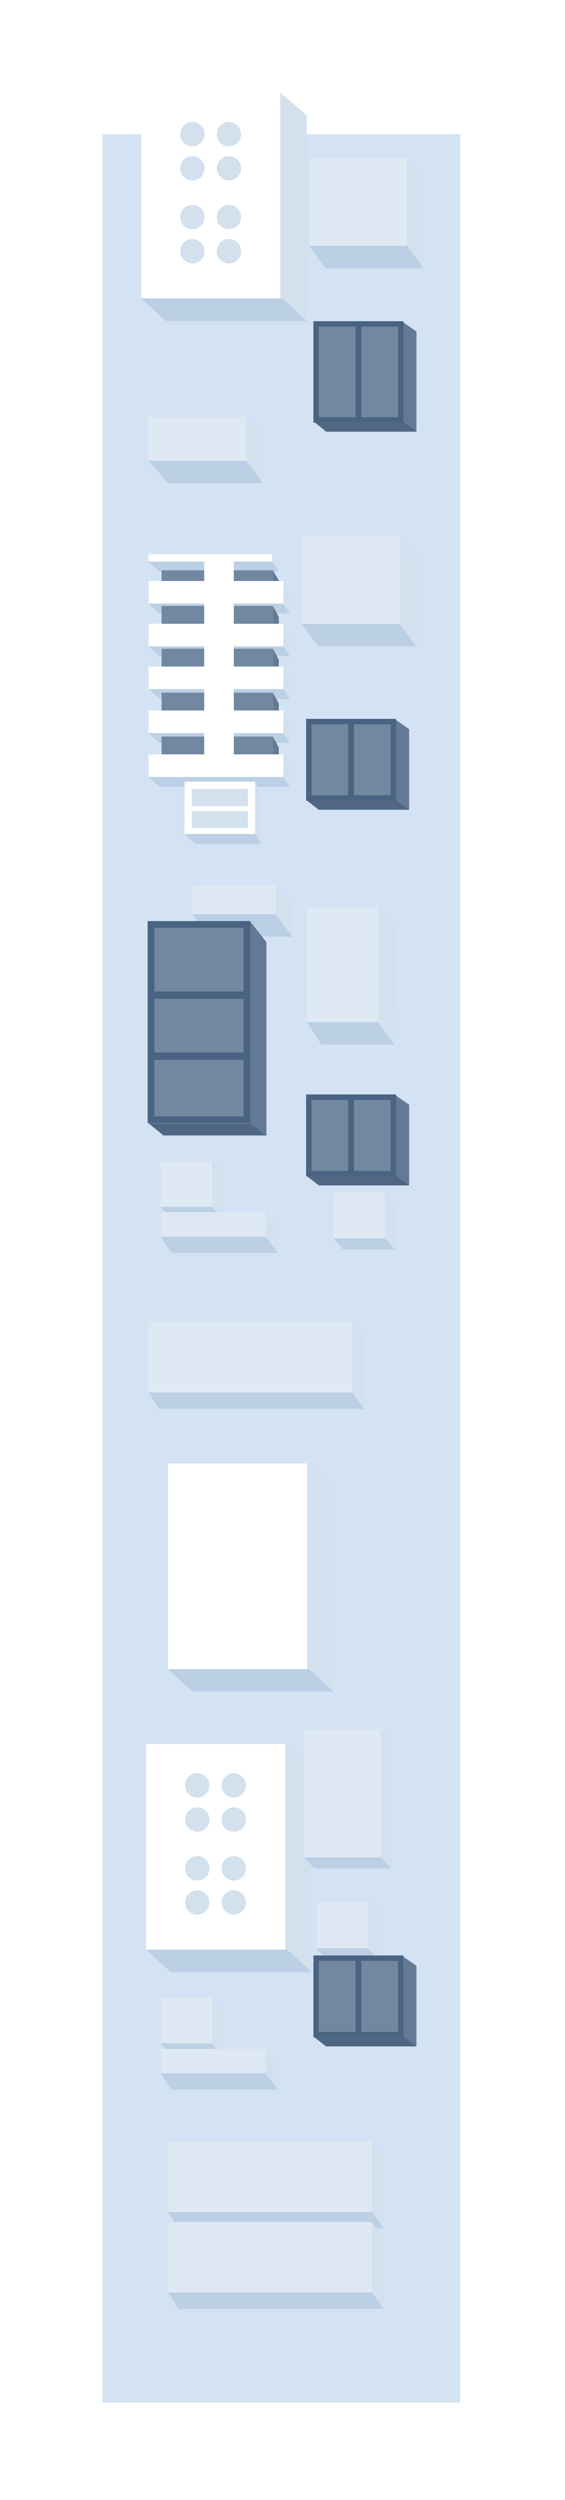 <?xml version="1.0" encoding="UTF-8"?>
<svg width="232px" height="1025px" viewBox="0 0 232 1025" version="1.1" xmlns="http://www.w3.org/2000/svg" xmlns:xlink="http://www.w3.org/1999/xlink">
    <title>编组 7</title>
    <defs>
        <filter x="-67.7%" y="-8.6%" width="235.3%" height="117.3%" filterUnits="objectBoundingBox" id="filter-1">
            <feOffset dx="0" dy="-20" in="SourceAlpha" result="shadowOffsetOuter1"></feOffset>
            <feGaussianBlur stdDeviation="10.5" in="shadowOffsetOuter1" result="shadowBlurOuter1"></feGaussianBlur>
            <feColorMatrix values="0 0 0 0 0.538   0 0 0 0 0.635   0 0 0 0 0.742  0 0 0 1 0" type="matrix" in="shadowBlurOuter1" result="shadowMatrixOuter1"></feColorMatrix>
            <feMerge>
                <feMergeNode in="shadowMatrixOuter1"></feMergeNode>
                <feMergeNode in="SourceGraphic"></feMergeNode>
            </feMerge>
        </filter>
    </defs>
    <g id="页面-1" stroke="none" stroke-width="1" fill="none" fill-rule="evenodd">
        <g id="9区" transform="translate(-817, -50)">
            <g id="编组-7" transform="translate(859, 105)">
                <rect id="矩形" fill="#D3E3F3" x="0" y="0" width="147" height="930"></rect>
                <g id="编组-6" filter="url(#filter-1)" transform="translate(16, 3)">
                    <g id="编组备份-40" transform="translate(72, 742)">
                        <polygon id="矩形备份" fill="#DEE9F4" points="1.50088879e-12 2.48500352e-12 21.029 6.93115035e-13 21.029 18.785 2.71883911e-13 18.785"></polygon>
                        <polygon id="矩形备份-2" fill="#D3E0EE" points="21.029 6.98654126e-13 25.346 4.308 25.275 23.27 21.029 18.785"></polygon>
                        <polygon id="矩形" fill="#BBCFE5" points="1.64032821e-12 18.785 21.029 18.785 25.275 23.27 3.886 23.27"></polygon>
                    </g>
                    <g id="编组-17备份-9" transform="translate(71, 94)">
                        <polygon id="矩形备份-2" fill="#647993" points="36.346 4.96308537e-13 42 3.905 42 45 36.346 41.095"></polygon>
                        <polygon id="矩形备份-11" stroke="#496382" stroke-width="2.225" fill="#7287A0" points="0.808 0.804 35.538 0.804 35.538 40.179 0.808 40.179"></polygon>
                        <rect id="矩形" fill="#496382" x="16.962" y="0.804" width="2.423" height="39.375"></rect>
                        <polygon id="矩形" fill="#4F6783" points="2.36360458e-14 40.982 36.72 40.982 42 45 4.958 45"></polygon>
                    </g>
                    <g id="编组-17备份-10" transform="translate(68, 257.031)">
                        <polygon id="矩形备份-2" fill="#647993" points="36.346 -4.76262076e-17 42 3.905 42 36.969 36.346 33.064"></polygon>
                        <polygon id="矩形备份-11" stroke="#496382" stroke-width="2.225" fill="#7287A0" points="0.808 0.804 35.538 0.804 35.538 32.147 0.808 32.147"></polygon>
                        <polygon id="矩形" fill="#496382" points="16.962 0.804 19.385 0.804 19.385 32.147 16.962 32.147"></polygon>
                        <polygon id="矩形" fill="#4F6783" points="3.14748227e-14 33.167 36.72 33.167 42 36.969 4.908 36.969"></polygon>
                    </g>
                    <g id="编组-17备份-11" transform="translate(68, 411.031)">
                        <polygon id="矩形备份-2" fill="#647993" points="36.346 -4.76262076e-17 42 3.905 42 36.969 36.346 33.064"></polygon>
                        <polygon id="矩形备份-11" stroke="#496382" stroke-width="2.225" fill="#7287A0" points="0.808 0.804 35.538 0.804 35.538 32.147 0.808 32.147"></polygon>
                        <polygon id="矩形" fill="#496382" points="16.962 0.804 19.385 0.804 19.385 32.147 16.962 32.147"></polygon>
                        <polygon id="矩形" fill="#4F6783" points="3.14748227e-14 33.167 36.72 33.167 42 36.969 4.908 36.969"></polygon>
                    </g>
                    <g id="编组-17备份-12" transform="translate(71, 764.031)">
                        <polygon id="矩形备份-2" fill="#647993" points="36.346 -4.76262076e-17 42 3.905 42 36.969 36.346 33.064"></polygon>
                        <polygon id="矩形备份-11" stroke="#496382" stroke-width="2.225" fill="#7287A0" points="0.808 0.804 35.538 0.804 35.538 32.147 0.808 32.147"></polygon>
                        <polygon id="矩形" fill="#496382" points="16.962 0.804 19.385 0.804 19.385 32.147 16.962 32.147"></polygon>
                        <polygon id="矩形" fill="#4F6783" points="3.14748227e-14 33.167 36.72 33.167 42 36.969 4.908 36.969"></polygon>
                    </g>
                    <g id="编组备份-12">
                        <polygon id="矩形备份" fill="#FFFFFF" points="0 0 57.1 -2.71805079e-12 57.1 84.354 -8.41401375e-14 84.354"></polygon>
                        <circle id="椭圆形" fill="#D3E0EE" cx="21" cy="17" r="5"></circle>
                        <circle id="椭圆形备份-4" fill="#D3E0EE" cx="21" cy="51" r="5"></circle>
                        <circle id="椭圆形备份" fill="#D3E0EE" cx="21" cy="31" r="5"></circle>
                        <circle id="椭圆形备份-5" fill="#D3E0EE" cx="21" cy="65" r="5"></circle>
                        <circle id="椭圆形备份-2" fill="#D3E0EE" cx="36" cy="31" r="5"></circle>
                        <circle id="椭圆形备份-6" fill="#D3E0EE" cx="36" cy="65" r="5"></circle>
                        <circle id="椭圆形备份-3" fill="#D3E0EE" cx="36" cy="17" r="5"></circle>
                        <circle id="椭圆形备份-7" fill="#D3E0EE" cx="36" cy="51" r="5"></circle>
                        <polygon id="矩形备份-2" fill="#D3E0EE" points="57.1 1.95924219e-12 67.977 9.222 67.977 93.577 57.1 84.354"></polygon>
                        <polygon id="矩形" fill="#BBCFE5" points="-2.27354593e-13 84.354 57.898 84.354 67.977 93.577 10.079 93.577"></polygon>
                    </g>
                    <g id="编组备份-13" transform="translate(11, 562)">
                        <polygon id="矩形备份" fill="#FFFFFF" points="0 0 57.1 -2.71805079e-12 57.1 84.354 -8.41401375e-14 84.354"></polygon>
                        <polygon id="矩形备份-2" fill="#D3E0EE" points="57.1 1.95924219e-12 67.977 9.222 67.977 93.577 57.1 84.354"></polygon>
                        <polygon id="矩形" fill="#BBCFE5" points="-2.27354593e-13 84.354 57.898 84.354 67.977 93.577 10.079 93.577"></polygon>
                    </g>
                    <g id="编组备份-14" transform="translate(2, 677)">
                        <polygon id="矩形备份" fill="#FFFFFF" points="0 0 57.1 -2.71805079e-12 57.1 84.354 -8.41401375e-14 84.354"></polygon>
                        <circle id="椭圆形" fill="#D3E0EE" cx="21" cy="17" r="5"></circle>
                        <circle id="椭圆形备份-4" fill="#D3E0EE" cx="21" cy="51" r="5"></circle>
                        <circle id="椭圆形备份" fill="#D3E0EE" cx="21" cy="31" r="5"></circle>
                        <circle id="椭圆形备份-5" fill="#D3E0EE" cx="21" cy="65" r="5"></circle>
                        <circle id="椭圆形备份-2" fill="#D3E0EE" cx="36" cy="31" r="5"></circle>
                        <circle id="椭圆形备份-6" fill="#D3E0EE" cx="36" cy="65" r="5"></circle>
                        <circle id="椭圆形备份-3" fill="#D3E0EE" cx="36" cy="17" r="5"></circle>
                        <circle id="椭圆形备份-7" fill="#D3E0EE" cx="36" cy="51" r="5"></circle>
                        <polygon id="矩形备份-2" fill="#D3E0EE" points="57.1 1.95924219e-12 67.977 9.222 67.977 93.577 57.1 84.354"></polygon>
                        <polygon id="矩形" fill="#BBCFE5" points="-2.27354593e-13 84.354 57.898 84.354 67.977 93.577 10.079 93.577"></polygon>
                    </g>
                    <g id="编组备份-31" transform="translate(68, 334)">
                        <polygon id="矩形备份" fill="#DEE9F4" points="2.08650716e-12 3.40961951e-12 29.235 9.51008126e-13 29.235 47.049 3.65751147e-13 47.049"></polygon>
                        <polygon id="矩形备份-2" fill="#D3E0EE" points="29.235 9.58608193e-13 36.145 8.963 36.046 56.255 29.235 47.049"></polygon>
                        <polygon id="矩形" fill="#BBCFE5" points="1.83848101e-12 47.049 29.235 47.049 36.046 56.255 5.972 56.255"></polygon>
                    </g>
                    <g id="编组备份-35" transform="translate(79, 451)">
                        <polygon id="矩形备份" fill="#DEE9F4" points="1.50088879e-12 2.48500352e-12 21.029 6.93115035e-13 21.029 18.785 2.71883911e-13 18.785"></polygon>
                        <polygon id="矩形备份-2" fill="#D3E0EE" points="21.029 6.98654126e-13 25.346 4.308 25.275 23.27 21.029 18.785"></polygon>
                        <polygon id="矩形" fill="#BBCFE5" points="1.64032821e-12 18.785 21.029 18.785 25.275 23.27 3.886 23.27"></polygon>
                    </g>
                    <g id="编组备份-36" transform="translate(8, 438)">
                        <polygon id="矩形备份" fill="#DEE9F4" points="1.50088879e-12 2.48500352e-12 21.029 6.93115035e-13 21.029 18.785 2.71883911e-13 18.785"></polygon>
                        <polygon id="矩形备份-2" fill="#D3E0EE" points="21.029 6.98654126e-13 26 6.533 25.929 25.494 21.029 18.785"></polygon>
                        <polygon id="矩形" fill="#BBCFE5" points="1.64032821e-12 18.785 21.029 18.785 25.929 25.494 5.745 25.494"></polygon>
                    </g>
                    <g id="编组备份-42" transform="translate(8, 781)">
                        <polygon id="矩形备份" fill="#DEE9F4" points="1.50088879e-12 2.48500352e-12 21.029 6.93115035e-13 21.029 18.785 2.71883911e-13 18.785"></polygon>
                        <polygon id="矩形备份-2" fill="#D3E0EE" points="21.029 6.98654126e-13 26 6.533 25.929 25.494 21.029 18.785"></polygon>
                        <polygon id="矩形" fill="#BBCFE5" points="1.64032821e-12 18.785 21.029 18.785 25.929 25.494 5.745 25.494"></polygon>
                    </g>
                    <g id="编组备份-37" transform="translate(8, 459)">
                        <polygon id="矩形备份" fill="#DEE9F4" points="1.50088879e-12 1.81906379e-12 43.102 1.98609029e-12 43.102 9.985 -7.28172685e-14 9.985"></polygon>
                        <polygon id="矩形备份-2" fill="#D3E0EE" points="43.102 2.63229121e-12 48.073 6.533 48.002 16.695 43.102 9.985"></polygon>
                        <polygon id="矩形" fill="#BBCFE5" points="1.85831498e-12 9.985 43.102 9.985 48.002 16.695 4.298 16.695"></polygon>
                    </g>
                    <g id="编组备份-43" transform="translate(8, 802)">
                        <polygon id="矩形备份" fill="#DEE9F4" points="1.50088879e-12 1.81906379e-12 43.102 1.98609029e-12 43.102 9.985 -7.28172685e-14 9.985"></polygon>
                        <polygon id="矩形备份-2" fill="#D3E0EE" points="43.102 2.63229121e-12 48.073 6.533 48.002 16.695 43.102 9.985"></polygon>
                        <polygon id="矩形" fill="#BBCFE5" points="1.85831498e-12 9.985 43.102 9.985 48.002 16.695 4.298 16.695"></polygon>
                    </g>
                    <g id="编组备份-39" transform="translate(3, 504)">
                        <polygon id="矩形备份" fill="#DEE9F4" points="1.50088879e-12 1.81906379e-12 83.667 1.66028022e-12 83.667 28.912 4.60760026e-14 28.912"></polygon>
                        <polygon id="矩形备份-2" fill="#D3E0EE" points="83.667 2.50972048e-12 88.638 6.533 88.567 35.621 83.667 28.912"></polygon>
                        <polygon id="矩形" fill="#BBCFE5" points="1.63246511e-12 28.912 83.667 28.912 88.567 35.621 4.298 35.621"></polygon>
                    </g>
                    <g id="编组备份-44" transform="translate(11, 840)">
                        <polygon id="矩形备份" fill="#DEE9F4" points="1.50088879e-12 1.81906379e-12 83.667 1.66028022e-12 83.667 28.912 4.60760026e-14 28.912"></polygon>
                        <polygon id="矩形备份-2" fill="#D3E0EE" points="83.667 2.50972048e-12 88.638 6.533 88.567 35.621 83.667 28.912"></polygon>
                        <polygon id="矩形" fill="#BBCFE5" points="1.63246511e-12 28.912 83.667 28.912 88.567 35.621 4.298 35.621"></polygon>
                    </g>
                    <g id="编组备份-45" transform="translate(11, 873)">
                        <polygon id="矩形备份" fill="#DEE9F4" points="1.50088879e-12 1.81906379e-12 83.667 1.66028022e-12 83.667 28.912 4.60760026e-14 28.912"></polygon>
                        <polygon id="矩形备份-2" fill="#D3E0EE" points="83.667 2.50972048e-12 88.638 6.533 88.567 35.621 83.667 28.912"></polygon>
                        <polygon id="矩形" fill="#BBCFE5" points="1.63246511e-12 28.912 83.667 28.912 88.567 35.621 4.298 35.621"></polygon>
                    </g>
                    <g id="编组备份-32" transform="translate(66, 182)">
                        <polygon id="矩形备份" fill="#DEE9F4" points="2.08650716e-12 2.27813688e-12 40.09 4.0881676e-13 40.09 35.794 -6.24140786e-14 35.794"></polygon>
                        <polygon id="矩形备份-2" fill="#D3E0EE" points="40.09 -3.10532849e-13 47 8.963 46.902 45 40.09 35.794"></polygon>
                        <polygon id="矩形" fill="#BBCFE5" points="1.83909557e-12 35.794 40.09 35.794 46.902 45 6.571 45"></polygon>
                    </g>
                    <g id="编组备份-38" transform="translate(69, 27)">
                        <polygon id="矩形备份" fill="#DEE9F4" points="2.08650716e-12 2.27813688e-12 40.09 4.0881676e-13 40.09 35.794 -6.24140786e-14 35.794"></polygon>
                        <polygon id="矩形备份-2" fill="#D3E0EE" points="40.09 -3.10532849e-13 47 8.963 46.902 45 40.09 35.794"></polygon>
                        <polygon id="矩形" fill="#BBCFE5" points="1.83909557e-12 35.794 40.09 35.794 46.902 45 6.571 45"></polygon>
                    </g>
                    <g id="编组备份-33" transform="translate(3, 133)">
                        <polygon id="矩形备份" fill="#DEE9F4" points="2.08650716e-12 2.27813688e-12 40.09 4.0881676e-13 40.09 17.897 -8.56796588e-14 17.897"></polygon>
                        <polygon id="矩形备份-2" fill="#D3E0EE" points="40.09 -3.10532849e-13 47 8.963 46.902 27.103 40.09 17.897"></polygon>
                        <polygon id="矩形" fill="#BBCFE5" points="1.52518962e-12 17.897 40.09 17.897 46.902 27.103 7.986 27.103"></polygon>
                    </g>
                    <g id="编组备份-34" transform="translate(21, 325)">
                        <polygon id="矩形备份" fill="#DEE9F4" points="2.08650716e-12 2.27813688e-12 34.265 1.87395046e-13 34.265 11.843 8.32173216e-15 11.843"></polygon>
                        <polygon id="矩形备份-2" fill="#D3E0EE" points="34.265 -1.43117697e-13 41.175 8.963 41.077 21.049 34.265 11.843"></polygon>
                        <polygon id="矩形" fill="#BBCFE5" points="1.68639138e-12 11.843 34.265 11.843 41.077 21.049 7.986 21.049"></polygon>
                    </g>
                    <g id="编组备份-41" transform="translate(67, 671)">
                        <polygon id="矩形备份" fill="#DEE9F4" points="1.50088879e-12 2.48500352e-12 31.336 8.11130107e-13 31.336 52.515 2.94467952e-13 52.515"></polygon>
                        <polygon id="矩形备份-2" fill="#D3E0EE" points="31.336 -1.11341328e-12 35.652 4.308 35.581 57 31.336 52.515"></polygon>
                        <polygon id="矩形" fill="#BBCFE5" points="2.28604719e-12 52.515 31.336 52.515 35.581 57 3.886 57"></polygon>
                    </g>
                    <g id="编组" transform="translate(3, 189.233)">
                        <g id="编组-2备份-4" transform="translate(0, 0)">
                            <polygon id="矩形" fill="#BBCFE5" points="-4.74751593e-13 3 50.723 3 53.389 7.077 4.55 7.077"></polygon>
                            <polygon id="矩形备份-6" fill="#FFFFFF" points="0 0 50.815 -1.40720768e-14 50.815 3 -3.84592379e-14 3"></polygon>
                        </g>
                        <g id="编组-5" transform="translate(5.348, 6.585)">
                            <rect id="矩形备份-3" fill="#7287A0" x="0" y="0" width="45.702" height="8.279"></rect>
                            <polygon id="矩形备份-11" fill="#647993" points="45.702 4.50446553e-13 48.357 4.547 48.133 11.625 45.702 7.559"></polygon>
                        </g>
                        <g id="编组-2" transform="translate(0, 64.052)">
                            <polygon id="矩形" fill="#BBCFE5" points="-4.74751593e-13 9.253 55.334 9.253 58 13.33 4.55 13.33"></polygon>
                            <rect id="矩形备份-6" fill="#FFFFFF" x="0" y="0" width="55.426" height="9.253"></rect>
                            <polygon id="矩形备份-2" fill="#D3E0EE" points="55.426 2.89334122e-13 58 6.025 58 13.33 55.334 9.253"></polygon>
                        </g>
                        <g id="编组-2备份-5" transform="translate(0, 82.052)">
                            <polygon id="矩形" fill="#BBCFE5" points="-4.74751593e-13 9.253 55.334 9.253 58 13.33 4.55 13.33"></polygon>
                            <rect id="矩形备份-6" fill="#FFFFFF" x="0" y="0" width="55.426" height="9.253"></rect>
                            <polygon id="矩形备份-2" fill="#D3E0EE" points="55.426 2.89334122e-13 58 6.025 58 13.33 55.334 9.253"></polygon>
                        </g>
                        <g id="编组-2备份" transform="translate(0, 46.032)">
                            <polygon id="矩形" fill="#BBCFE5" points="-4.74751593e-13 9.253 55.334 9.253 58 13.33 4.55 13.33"></polygon>
                            <rect id="矩形备份-6" fill="#FFFFFF" x="0" y="0" width="55.426" height="9.253"></rect>
                            <polygon id="矩形备份-2" fill="#D3E0EE" points="55.426 2.89334122e-13 58 6.025 58 13.33 55.334 9.253"></polygon>
                        </g>
                        <g id="编组-2备份-2" transform="translate(0, 28.5)">
                            <polygon id="矩形" fill="#BBCFE5" points="-4.74751593e-13 9.253 55.334 9.253 58 13.33 4.55 13.33"></polygon>
                            <rect id="矩形备份-6" fill="#FFFFFF" x="0" y="0" width="55.426" height="9.253"></rect>
                            <polygon id="矩形备份-2" fill="#D3E0EE" points="55.426 2.89334122e-13 58 6.025 58 13.33 55.334 9.253"></polygon>
                        </g>
                        <g id="编组-2备份-3">
                            <polygon id="矩形" fill="#BBCFE5" points="-4.74751593e-13 20.221 55.334 20.221 58 24.298 4.55 24.298"></polygon>
                            <rect id="矩形备份-6" fill="#FFFFFF" x="0" y="10.968" width="55.426" height="9.253"></rect>
                            <polygon id="矩形备份-2" fill="#D3E0EE" points="55.426 10.968 58 16.993 58 24.298 55.334 20.221"></polygon>
                            <polygon id="矩形备份-4" fill="#D3E0EE" points="50.815 3.0837996e-12 53.481 4.51 53.389 7.077 50.723 3"></polygon>
                        </g>
                        <g id="编组-4" transform="translate(5.348, 21.195)">
                            <polygon id="矩形备份-5" fill="#647993" points="45.702 -9.76274559e-14 48.133 4.473 48.133 7.305 45.702 7.305"></polygon>
                            <rect id="矩形备份-7" fill="#7287A0" x="0" y="0" width="45.702" height="7.305"></rect>
                        </g>
                        <g id="编组-4备份" transform="translate(5.348, 38.727)">
                            <polygon id="矩形备份-5" fill="#647993" points="45.702 -9.76274559e-14 48.133 4.473 48.133 7.305 45.702 7.305"></polygon>
                            <rect id="矩形备份-7" fill="#7287A0" x="0" y="0" width="45.702" height="7.305"></rect>
                        </g>
                        <g id="编组-4备份-2" transform="translate(5.348, 56.746)">
                            <polygon id="矩形备份-5" fill="#647993" points="45.702 -9.76274559e-14 48.133 4.473 48.133 7.305 45.702 7.305"></polygon>
                            <rect id="矩形备份-7" fill="#7287A0" x="0" y="0" width="45.702" height="7.305"></rect>
                        </g>
                        <g id="编组-4备份-3" transform="translate(5.348, 74.746)">
                            <polygon id="矩形备份-5" fill="#647993" points="45.702 -9.76274559e-14 48.133 4.473 48.133 7.305 45.702 7.305"></polygon>
                            <rect id="矩形备份-7" fill="#7287A0" x="0" y="0" width="45.702" height="7.305"></rect>
                        </g>
                        <rect id="矩形" fill="#FFFFFF" x="22.851" y="2.855" width="12.155" height="88"></rect>
                        <g id="编组备份-29" transform="translate(14.779, 93.253)">
                            <polygon id="矩形备份" fill="#FFFFFF" points="-8.89550951e-14 3.06174807e-12 28.967 1.18053737e-12 28.967 21.437 -2.0638718e-12 21.437"></polygon>
                            <rect id="矩形" fill="#D3E0EE" x="3" y="3" width="23" height="7"></rect>
                            <rect id="矩形备份-8" fill="#D3E0EE" x="3" y="12" width="23" height="7"></rect>
                            <polygon id="矩形备份-2" fill="#D3E0EE" points="29.059 -6.43689214e-13 31.633 6.025 31.633 25.514 28.967 21.437"></polygon>
                            <polygon id="矩形" fill="#BBCFE5" points="-6.76587057e-13 21.437 28.967 21.437 31.633 25.514 4.55 25.514"></polygon>
                        </g>
                    </g>
                    <g id="编组-17备份-26" transform="translate(3, 339.798)">
                        <polygon id="矩形备份-2" fill="#647993" points="41.778 9.11594083e-13 48.412 8.512 48.412 87.739 41.412 82.387"></polygon>
                        <polygon id="矩形备份-11" stroke="#496382" stroke-width="2.747" fill="#7287A0" points="1 1.202 40.412 1.202 40.412 81.3 1 81.3"></polygon>
                        <rect id="矩形" fill="#496382" transform="translate(21, 30.202) rotate(-90) translate(-21, -30.202) " x="19.5" y="9.702" width="3" height="41"></rect>
                        <rect id="矩形备份-9" fill="#496382" transform="translate(21, 55.202) rotate(-90) translate(-21, -55.202) " x="19.5" y="34.702" width="3" height="41"></rect>
                        <polygon id="矩形" fill="#4F6783" points="5.05151476e-14 82.739 41.875 82.739 48.412 87.739 6.139 87.739"></polygon>
                    </g>
                </g>
            </g>
        </g>
    </g>
</svg>